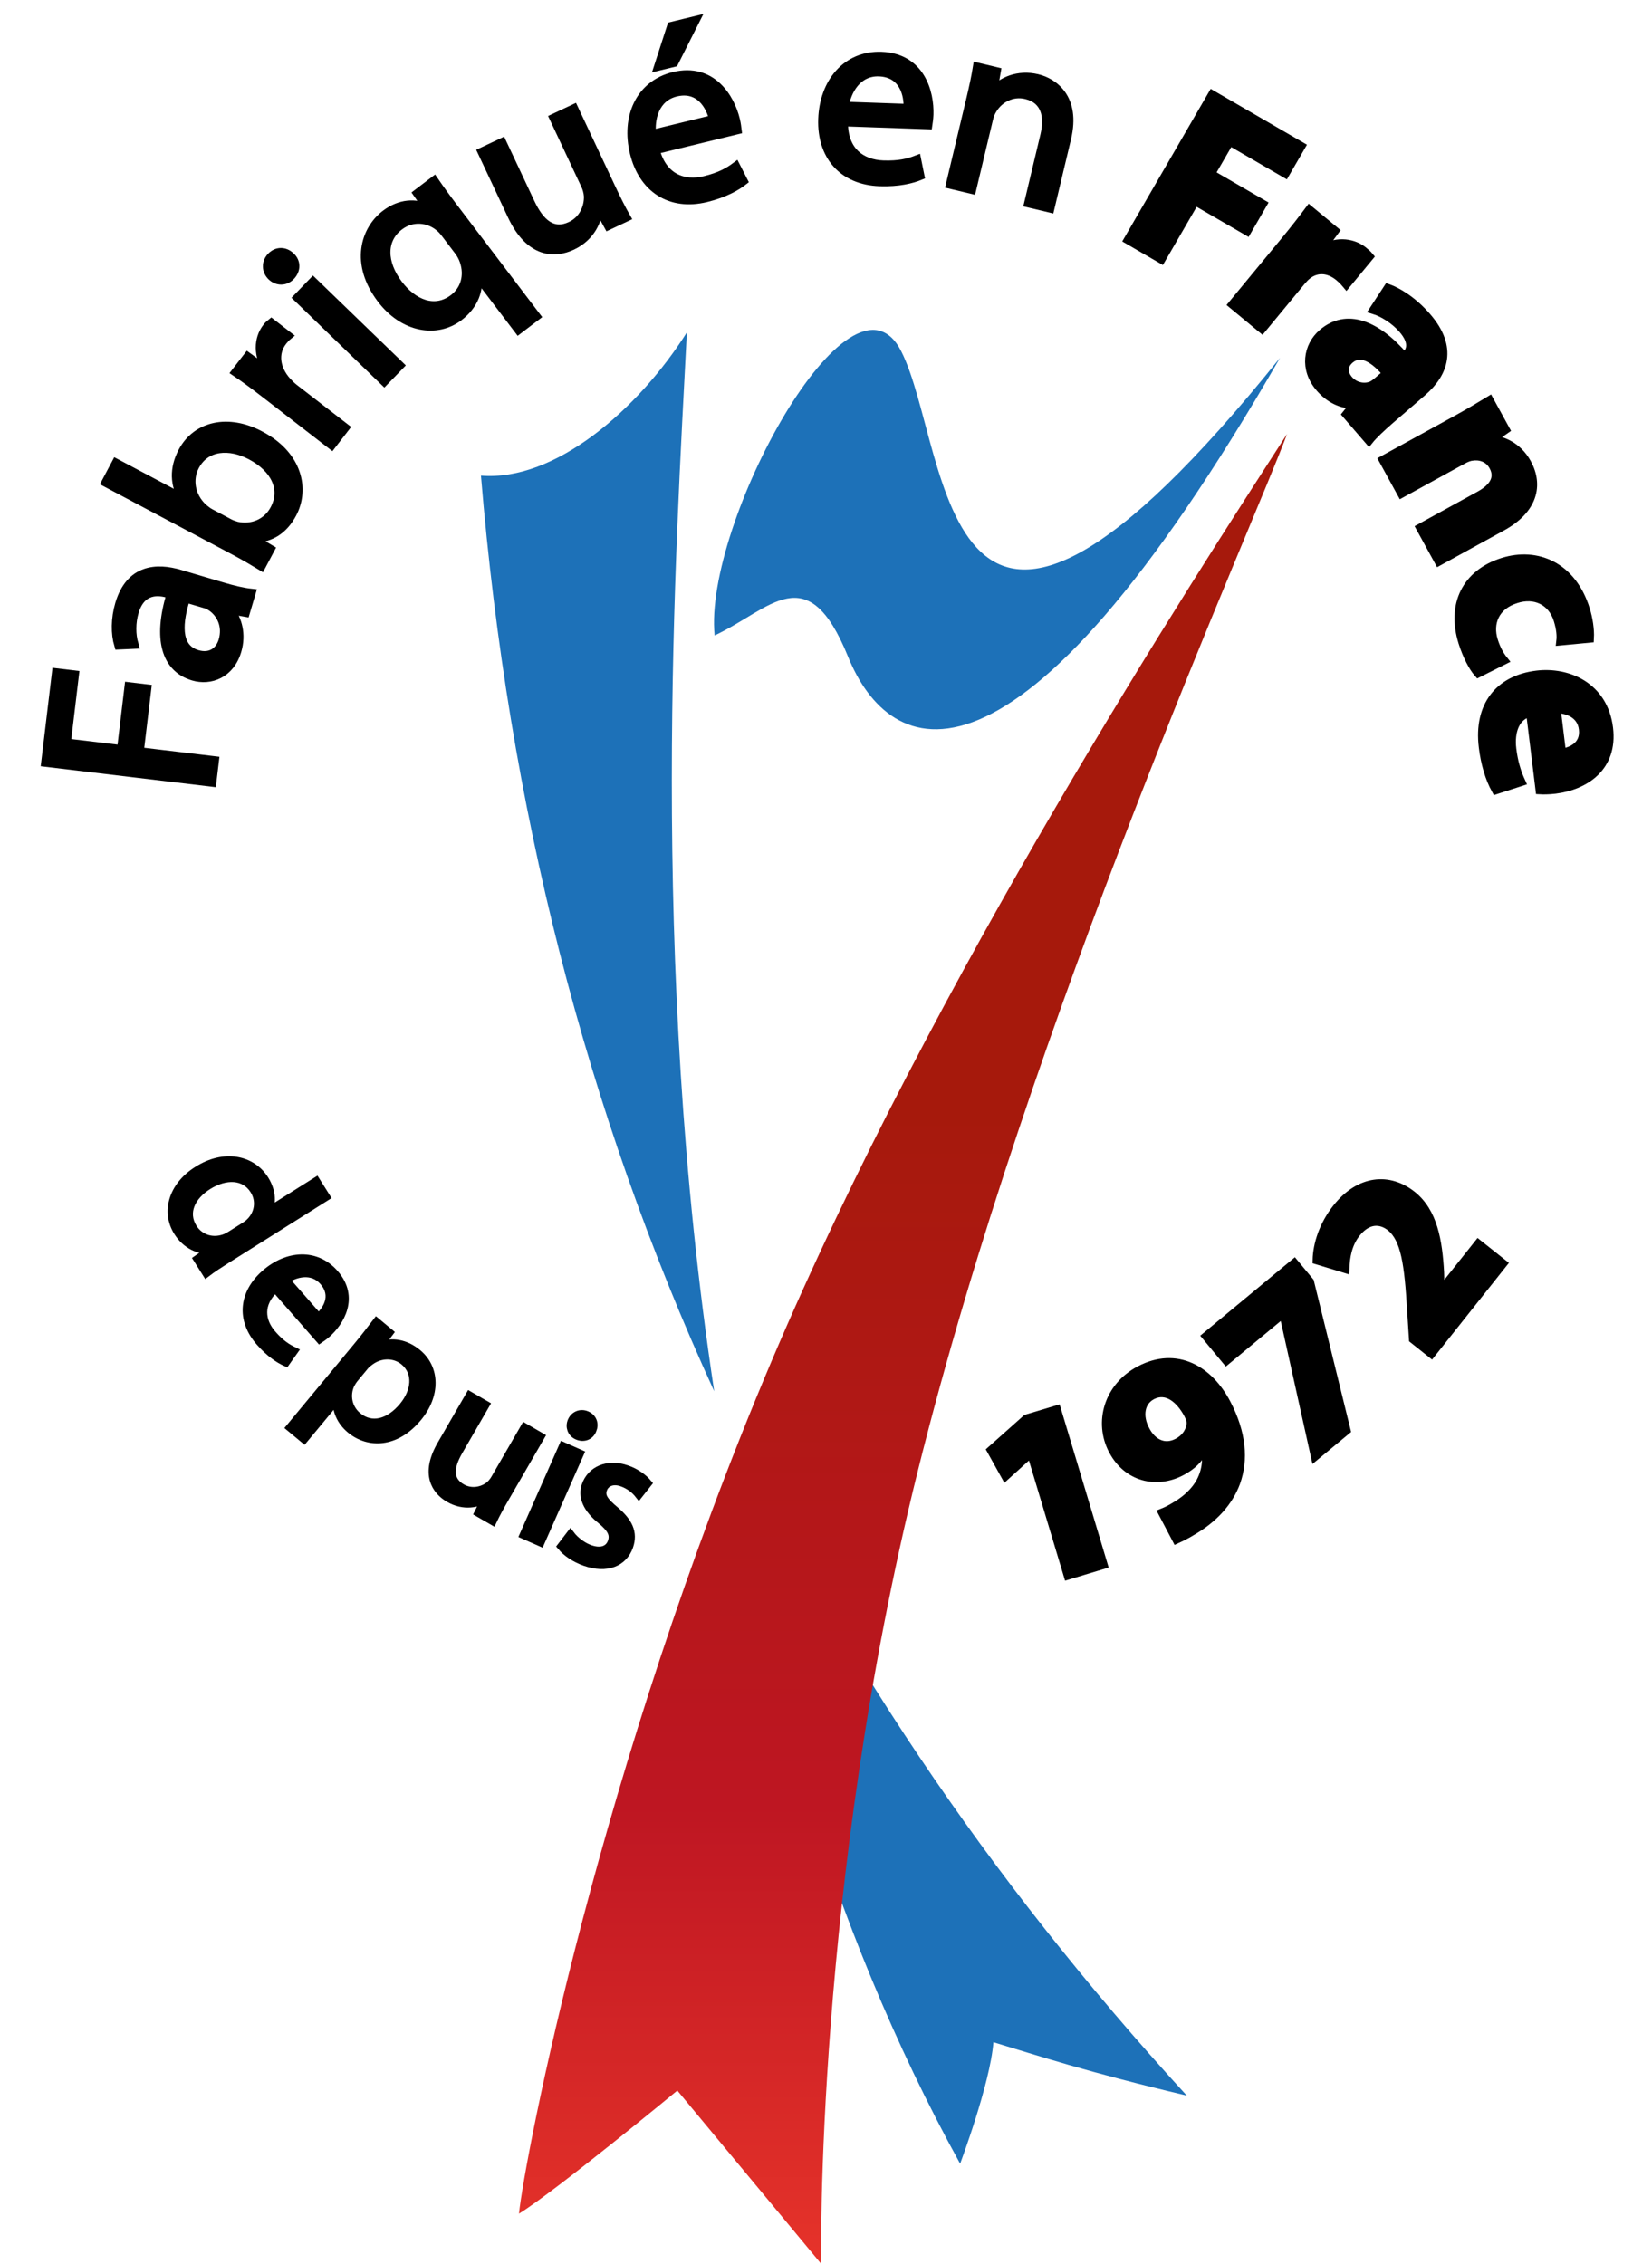 <?xml version="1.0" encoding="utf-8"?>
<!-- Generator: Adobe Illustrator 16.2.1, SVG Export Plug-In . SVG Version: 6.00 Build 0)  -->
<!DOCTYPE svg PUBLIC "-//W3C//DTD SVG 1.1//EN" "http://www.w3.org/Graphics/SVG/1.1/DTD/svg11.dtd">
<svg version="1.1" id="Calque_1" xmlns="http://www.w3.org/2000/svg" xmlns:xlink="http://www.w3.org/1999/xlink" x="0px" y="0px"
	 width="366px" height="501.371px" viewBox="110.139 180.445 366 501.371" enable-background="new 110.139 180.445 366 501.371"
	 xml:space="preserve">
<g>
	<g>
		<g>
			<defs>
				<rect id="SVGID_1_" x="278.812" y="530.83" width="106.309" height="146.754"/>
			</defs>
			<clipPath id="SVGID_2_">
				<use xlink:href="#SVGID_1_"  overflow="visible"/>
			</clipPath>
			<g clip-path="url(#SVGID_2_)">
				<g>
					<path fill="#1D71B8" d="M268.372,488.576c8.808,58.064,25.169,117.922,54.483,171.076c0,0,6.658-17.689,7.378-26.906
						c9.759,2.934,20.427,6.523,42.837,11.824C328.825,596.255,294.003,544.494,268.372,488.576z"/>
				</g>
			</g>
		</g>
	</g>
</g>
<g>
	<g>
		<path fill="#1D71B8" d="M393.718,259.709c-76.079,94.565-72.766,20.418-83.924-1.491c-11.157-21.918-43.865,38.428-41.326,62.96
			c12.416-5.794,20.523-17.554,29.56,4.715C307.057,348.159,334.246,362.909,393.718,259.709z"/>
	</g>
</g>
<g>
	<path stroke="#000000" stroke-width="2" stroke-miterlimit="10" d="M120.271,349.279l2.371-19.824l3.986,0.477l-1.803,15.073
		l12.232,1.463l1.666-13.926l3.933,0.47l-1.665,13.926l16.655,1.992l-0.567,4.751L120.271,349.279z"/>
	<path stroke="#000000" stroke-width="2" stroke-miterlimit="10" d="M164.51,316.051l-3.326-0.582l-0.047,0.158
		c1.583,2.017,2.565,5.29,1.489,8.93c-1.527,5.169-5.947,6.731-9.641,5.639c-6.172-1.825-7.926-8.309-4.957-18.157l-0.526-0.156
		c-2.109-0.624-6.08-1.167-7.624,4.056c-0.702,2.374-0.695,5.071-0.065,7.208l-3.371,0.15c-0.748-2.516-0.739-5.84,0.211-9.058
		c2.309-7.807,8.197-8.131,13.313-6.618l9.549,2.822c2.215,0.655,4.408,1.189,6.243,1.387L164.51,316.051z M151.278,312.885
		c-1.604,5.033-2.405,11.048,2.554,12.514c3.007,0.889,5.022-0.695,5.726-3.068c0.982-3.323-0.503-6.057-2.448-7.435
		c-0.428-0.298-0.924-0.56-1.398-0.7L151.278,312.885z"/>
	<path stroke="#000000" stroke-width="2" stroke-miterlimit="10" d="M168.019,305.779c-1.553-0.948-3.881-2.308-5.971-3.416
		l-28.422-15.077l2.242-4.227l14.771,7.835l0.052-0.097c-1.824-2.898-2.082-6.521-0.071-10.31c3.093-5.83,10.143-7.383,17.258-3.545
		c8.405,4.458,9.773,11.971,6.991,17.218c-1.805,3.401-4.56,5.425-8.597,5.525l-0.078,0.146l3.784,2.256L168.019,305.779z
		 M160.939,296.357c0.535,0.284,1.121,0.47,1.658,0.63c3.401,0.747,6.757-0.649,8.405-3.758c2.371-4.47,0.146-9.075-5.248-11.936
		c-4.713-2.5-10.033-2.21-12.457,2.357c-1.546,2.915-0.998,6.692,1.793,9.294c0.436,0.355,0.939,0.81,1.62,1.17L160.939,296.357z"/>
	<path stroke="#000000" stroke-width="2" stroke-miterlimit="10" d="M169.126,267.76c-2.479-1.917-4.646-3.523-6.704-4.906
		l2.592-3.35l4.233,3.066l0.134-0.174c-2.087-3.144-2.088-6.829-0.104-9.396c0.336-0.435,0.615-0.706,0.973-0.986l3.609,2.792
		c-0.39,0.324-0.735,0.682-1.14,1.204c-2.087,2.697-1.521,6.193,0.945,8.938c0.455,0.491,0.996,1.049,1.648,1.553l11.225,8.681
		l-2.928,3.785L169.126,267.76z"/>
	<path stroke="#000000" stroke-width="2" stroke-miterlimit="10" d="M174.505,237.291c1.225,1.107,1.332,2.895-0.006,4.279
		c-1.187,1.226-2.977,1.178-4.162,0.03c-1.227-1.186-1.295-3.012-0.07-4.277C171.527,236.018,173.279,236.105,174.505,237.291z
		 M195.27,264.873l-19.135-18.507l3.364-3.479l19.136,18.507L195.27,264.873z"/>
	<path stroke="#000000" stroke-width="2" stroke-miterlimit="10" d="M215.937,241.463l-0.087,0.067
		c0.459,2.967-0.643,6.428-4.058,9.024c-4.949,3.76-12.238,2.53-17.131-3.907c-6.023-7.926-3.562-15.324,0.903-18.718
		c3.285-2.496,6.706-2.54,9.321-1.28l0.087-0.066l-2.299-3.297l3.636-2.762c1.276,1.862,2.631,3.735,4.295,5.924l18.271,24.042
		l-3.854,2.929L215.937,241.463z M208.849,232.136c-0.398-0.525-0.909-1.104-1.406-1.487c-2.366-1.932-5.956-2.382-8.846-0.186
		c-3.985,3.028-3.831,8.231-0.204,13.004c3.194,4.204,8.005,6.352,12.252,3.124c2.497-1.897,3.479-5.06,2.322-8.397
		c-0.224-0.659-0.658-1.503-1.091-2.072L208.849,232.136z"/>
	<path stroke="#000000" stroke-width="2" stroke-miterlimit="10" d="M245.517,222.073c1.17,2.489,2.25,4.655,3.289,6.477
		l-3.883,1.826l-2.098-3.815l-0.101,0.047c-0.231,2.479-1.577,6.211-5.856,8.225c-3.783,1.779-9.295,1.818-13.273-6.643
		l-6.624-14.086l4.38-2.06l6.272,13.339c2.152,4.58,4.998,7.01,8.979,5.138c2.938-1.381,4.019-4.382,3.9-6.697
		c-0.055-0.764-0.28-1.631-0.654-2.427l-6.952-14.783l4.38-2.06L245.517,222.073z"/>
	<path stroke="#000000" stroke-width="2" stroke-miterlimit="10" d="M255.272,213.614c1.653,6.333,6.353,7.963,11.056,6.819
		c3.365-0.819,5.254-1.901,6.835-3.078l1.621,3.171c-1.476,1.151-4.1,2.695-8.214,3.696c-7.962,1.937-13.991-2.143-15.89-9.944
		c-1.898-7.802,1.202-15.065,8.736-16.898c8.442-2.054,12.494,4.828,13.65,9.583c0.234,0.961,0.31,1.736,0.373,2.229
		L255.272,213.614z M268.24,206.893c-0.675-3.005-3.088-7.342-8.378-6.055c-4.756,1.157-5.773,6.046-5.354,9.396L268.24,206.893z
		 M264.109,185.032l-4.659,9.228l-3.366,0.819l2.844-8.785L264.109,185.032z"/>
	<path stroke="#000000" stroke-width="2" stroke-miterlimit="10" d="M297.015,207.428c-0.117,6.544,3.967,9.383,8.804,9.55
		c3.463,0.12,5.572-0.412,7.412-1.118l0.705,3.491c-1.73,0.71-4.675,1.489-8.906,1.342c-8.189-0.284-12.896-5.84-12.615-13.865
		c0.278-8.024,5.226-14.181,12.976-13.912c8.685,0.301,10.728,8.021,10.558,12.913c-0.035,0.989-0.172,1.755-0.243,2.248
		L297.015,207.428z M311.315,204.458c0.161-3.076-0.991-7.903-6.434-8.092c-4.893-0.17-7.191,4.263-7.692,7.602L311.315,204.458z"/>
	<path stroke="#000000" stroke-width="2" stroke-miterlimit="10" d="M325.226,202.378c0.639-2.675,1.108-4.881,1.459-7.059
		l4.173,0.996l-0.754,4.344l0.107,0.025c1.871-2.154,5.439-3.847,9.721-2.825c3.585,0.855,8.638,4.324,6.518,13.204l-3.689,15.461
		l-4.707-1.124l3.562-14.926c0.996-4.173,0.275-8.021-4.165-9.081c-3.103-0.741-6.033,0.878-7.462,3.308
		c-0.354,0.538-0.651,1.314-0.845,2.117l-3.716,15.568l-4.709-1.124L325.226,202.378z"/>
	<path stroke="#000000" stroke-width="2" stroke-miterlimit="10" d="M378.727,201.493l19.602,11.366l-3.445,5.947l-12.323-7.146
		l-4.249,7.327l11.514,6.676l-3.42,5.899l-11.514-6.676l-7.479,12.893l-7.277-4.221L378.727,201.493z"/>
	<path stroke="#000000" stroke-width="2" stroke-miterlimit="10" d="M394.769,233.963c2.522-3.052,4.084-5.114,5.471-6.965
		l5.555,4.59l-2.94,3.99l0.169,0.14c3.548-2.134,7.142-1.304,9.134,0.343c0.596,0.491,0.893,0.736,1.287,1.206l-5.01,6.062
		c-0.396-0.47-0.878-1.01-1.599-1.606c-2.374-1.962-5.036-2.021-7.106-0.379c-0.435,0.354-0.897,0.827-1.318,1.336l-8.688,10.513
		l-6.443-5.325L394.769,233.963z"/>
	<path stroke="#000000" stroke-width="2" stroke-miterlimit="10" d="M408.502,272.207l1.716-2.136l-0.107-0.125
		c-2.771,0.069-5.441-1.257-7.527-3.672c-3.559-4.121-2.682-9.164,0.565-11.967c5.286-4.564,11.923-2.01,18.097,5.227l0.292-0.251
		c1.082-0.934,2.119-2.847-0.573-5.968c-1.799-2.082-4.41-3.677-6.395-4.29l3.074-4.687c2.012,0.732,5.419,2.659,8.617,6.364
		c5.855,6.785,3.729,12.399-1.059,16.532l-7.076,6.109c-1.955,1.689-3.759,3.389-4.701,4.567L408.502,272.207z M417.47,263.156
		c-2.833-3.366-5.854-5.264-8.31-3.146c-1.623,1.401-1.479,3.167-0.258,4.582c1.365,1.582,3.521,1.974,5.17,1.276
		c0.404-0.204,0.814-0.486,1.189-0.809L417.47,263.156z"/>
	<path stroke="#000000" stroke-width="2" stroke-miterlimit="10" d="M432.698,273.522c2.941-1.614,5.396-3.086,7.416-4.32
		l3.492,6.365l-3.045,2.11l0.08,0.145c2.021,0.144,5.612,1.312,7.756,5.217c2.646,4.822,1.447,10.184-5.496,13.994l-13.98,7.673
		l-4.021-7.329l13.066-7.17c3.037-1.667,4.527-3.865,3.072-6.518c-1.109-2.025-3.172-2.463-4.784-2.205
		c-0.54,0.045-1.315,0.346-1.991,0.716l-13.6,7.461l-4.021-7.329L432.698,273.522z"/>
	<path stroke="#000000" stroke-width="2" stroke-miterlimit="10" d="M437.645,329.467c-1.076-1.219-2.441-3.73-3.398-6.773
		c-2.604-8.291,0.768-15.175,8.849-17.715c7.504-2.359,15.261,0.854,18.263,10.404c0.659,2.099,1.02,4.523,0.916,6.4l-6.326,0.604
		c0.123-1.076,0.045-2.608-0.614-4.708c-1.317-4.198-5.169-5.987-9.351-4.615c-4.723,1.485-6.199,5.409-4.979,9.292
		c0.594,1.889,1.369,3.26,2.223,4.318L437.645,329.467z"/>
	<path stroke="#000000" stroke-width="2" stroke-miterlimit="10" d="M449.232,338.171c-3.406,0.693-4.631,4.278-4.156,8.154
		c0.348,2.839,1.01,5.085,1.992,7.237l-5.49,1.779c-1.426-2.597-2.379-5.86-2.816-9.464c-1.107-9.062,3.501-14.89,11.854-15.91
		c6.771-0.827,14.766,2.463,15.896,11.745c1.055,8.626-5.264,12.722-11.867,13.529c-1.42,0.173-2.695,0.163-3.309,0.127
		L449.232,338.171z M456.104,347.25c2.021-0.247,5.298-1.534,4.831-5.355c-0.426-3.494-3.766-4.527-6.031-4.472L456.104,347.25z"/>
</g>
<g>
	<path stroke="#000000" stroke-width="2" stroke-miterlimit="10" d="M182.227,445.476l-21.79,13.711
		c-1.603,1.008-3.402,2.193-4.562,3.078l-1.853-2.941l3.035-2.117l-0.047-0.074c-2.646,0.26-5.555-0.977-7.406-3.92
		c-2.742-4.355-1.164-10.029,4.312-13.475c5.974-3.812,12.004-2.406,14.771,1.986c1.733,2.758,1.604,5.439,0.666,7.174l0.047,0.072
		l10.766-6.771L182.227,445.476z M164.409,452.111c0.409-0.258,0.944-0.646,1.283-1.016c1.781-1.797,2.37-4.662,0.823-7.121
		c-2.134-3.389-6.378-3.525-10.364-1.018c-3.649,2.297-5.542,5.979-3.314,9.52c1.384,2.197,4.102,3.297,6.935,2.346
		c0.519-0.17,0.987-0.414,1.509-0.742L164.409,452.111z"/>
	<path stroke="#000000" stroke-width="2" stroke-miterlimit="10" d="M171.123,465.642c-3.88,3.518-3.299,7.451-0.748,10.363
		c1.827,2.086,3.292,3.025,4.712,3.711l-1.649,2.322c-1.361-0.619-3.429-1.91-5.661-4.459c-4.319-4.93-3.656-10.717,1.176-14.949
		c4.832-4.234,11.131-4.721,15.219-0.055c4.581,5.229,1.198,10.646-1.748,13.229c-0.596,0.523-1.116,0.863-1.443,1.09
		L171.123,465.642z M180.688,472.353c1.882-1.59,4.065-4.904,1.195-8.182c-2.579-2.947-6.425-1.859-8.646-0.322L180.688,472.353z"/>
	<path stroke="#000000" stroke-width="2" stroke-miterlimit="10" d="M189.275,478.845c1.743-2.098,3.081-3.848,4.307-5.461
		l2.675,2.221l-2.196,2.924l0.066,0.057c2.877-0.986,5.791-0.57,8.466,1.65c3.963,3.289,4.159,9.113,0.027,14.092
		c-4.892,5.891-10.896,5.824-14.758,2.619c-2.167-1.799-3.275-4.32-2.908-6.762l-0.066-0.057l-7.393,8.904l-2.946-2.445
		L189.275,478.845z M188.596,485.66c-0.365,0.439-0.636,0.902-0.876,1.33c-1.174,2.516-0.56,5.428,1.573,7.197
		c3.148,2.615,7.114,1.559,10.232-2.199c2.728-3.283,3.333-7.527,0.185-10.143c-2.031-1.686-5.136-1.805-7.566-0.047
		c-0.411,0.287-0.878,0.645-1.215,1.051L188.596,485.66z"/>
	<path stroke="#000000" stroke-width="2" stroke-miterlimit="10" d="M222.001,512.062c-1.103,1.904-2.033,3.604-2.756,5.115
		l-2.972-1.717l1.551-3.119l-0.076-0.045c-1.734,0.979-4.802,1.797-8.077-0.098c-2.896-1.676-5.436-5.279-1.688-11.754l6.234-10.777
		l3.353,1.938l-5.904,10.207c-2.026,3.504-2.327,6.48,0.721,8.244c2.246,1.301,4.712,0.643,6.181-0.49
		c0.478-0.387,0.942-0.93,1.296-1.537l6.545-11.312l3.352,1.939L222.001,512.062z"/>
	<path stroke="#000000" stroke-width="2" stroke-miterlimit="10" d="M226.306,520.339l8.618-19.475l3.541,1.564l-8.618,19.477
		L226.306,520.339z M241.29,497.138c-0.494,1.227-1.808,1.799-3.215,1.176c-1.248-0.553-1.705-1.908-1.172-3.115
		c0.553-1.248,1.905-1.805,3.192-1.234C241.424,494.55,241.842,495.89,241.29,497.138z"/>
	<path stroke="#000000" stroke-width="2" stroke-miterlimit="10" d="M236.519,520.468c0.832,1.084,2.479,2.502,4.308,3.143
		c2.656,0.932,4.368,0.041,4.95-1.621c0.611-1.742-0.092-3.062-2.44-5.004c-3.161-2.555-4.165-5.145-3.319-7.553
		c1.136-3.238,4.684-4.979,9.001-3.465c2.035,0.713,3.615,1.92,4.504,2.979l-1.846,2.338c-0.613-0.775-1.834-1.949-3.702-2.605
		c-2.159-0.758-3.801,0.066-4.324,1.562c-0.582,1.66,0.359,2.83,2.626,4.744c3.021,2.551,4.196,4.92,3.147,7.908
		c-1.236,3.529-4.852,5.061-9.626,3.387c-2.199-0.771-4.045-2.023-5.166-3.352L236.519,520.468z"/>
	<path stroke="#000000" stroke-width="2" stroke-miterlimit="10" d="M338.62,502.158l-0.104,0.031l-5.598,5.072l-3.122-5.609
		l7.793-6.938l6.637-1.996l10.295,34.236l-7.743,2.33L338.62,502.158z"/>
	<path stroke="#000000" stroke-width="2" stroke-miterlimit="10" d="M367.76,515.507c0.977-0.389,1.805-0.824,3.215-1.688
		c2.162-1.322,4.119-3.156,5.209-5.225c1.303-2.482,1.593-5.246,0.924-7.938l-0.172,0.025c-0.645,2.203-2.255,4.105-5.128,5.613
		c-5.356,2.814-11.854,1.443-15.075-4.691c-3.248-6.184-1.018-14.002,5.945-17.658c8.131-4.271,15.251-0.061,19.139,7.342
		c3.451,6.574,3.892,12.494,2.096,17.475c-1.588,4.312-4.934,7.994-9.746,10.773c-1.217,0.762-2.509,1.377-3.36,1.764
		L367.76,515.507z M363.902,497.281c1.435,2.727,4.121,4.297,7.142,2.711c1.995-1.049,2.896-2.764,2.989-4.242
		c0.015-0.566-0.098-1.129-0.583-2.055c-1.765-3.359-4.77-6.006-8.129-4.24C362.788,490.785,362.115,493.996,363.902,497.281z"/>
	<path stroke="#000000" stroke-width="2" stroke-miterlimit="10" d="M396.893,460.296l3.369,4.064l8.095,32.861l-6.817,5.65
		l-7.006-31.551l-0.068-0.084l-12.619,10.459l-4.389-5.293L396.893,460.296z"/>
	<path stroke="#000000" stroke-width="2" stroke-miterlimit="10" d="M427.255,480.16l-3.961-3.148l-0.398-6.219
		c-0.607-10.461-1.39-15.932-4.594-18.617c-2.282-1.811-5.188-1.875-7.753,1.355c-1.917,2.41-2.39,5.479-2.435,7.834l-6.165-1.879
		c0.084-3.377,1.396-7.678,4.405-11.467c5.031-6.328,11.506-6.873,16.588-2.836c4.693,3.73,5.736,10.111,6.136,17.033l0.101,4.295
		l0.087,0.068l8.386-10.549l5.382,4.273L427.255,480.16z"/>
</g>
<g>
	<g>
		
			<linearGradient id="SVGID_3_" gradientUnits="userSpaceOnUse" x1="318.421" y1="657.817" x2="318.421" y2="252.568" gradientTransform="matrix(1 0 0 1 -8.22 23.999)">
			<stop  offset="0" style="stop-color:#E6332A"/>
			<stop  offset="0.251" style="stop-color:#BE1622"/>
			<stop  offset="0.63" style="stop-color:#A6190C"/>
		</linearGradient>
		<path fill="url(#SVGID_3_)" d="M395.284,276.567c-20.821,32.253-78.152,120.35-114.161,205.235
			c-38.317,90.332-54.782,177.027-56.005,188.92c8.201-5.068,35.084-27.271,35.084-27.271s31.86,38.363,31.86,38.365
			c0,0-1.406-83.867,21.416-175.582C338.447,405.883,388.118,296.137,395.284,276.567z"/>
	</g>
</g>
<g>
	<g>
		<path fill="#1D71B8" d="M262.313,254.068c-10.791,17.063-29.203,33.067-45.617,31.718c6.062,73.385,23.194,140.653,51.676,202.79
			C253.849,392.831,259.877,301.96,262.313,254.068z"/>
	</g>
</g>
</svg>
